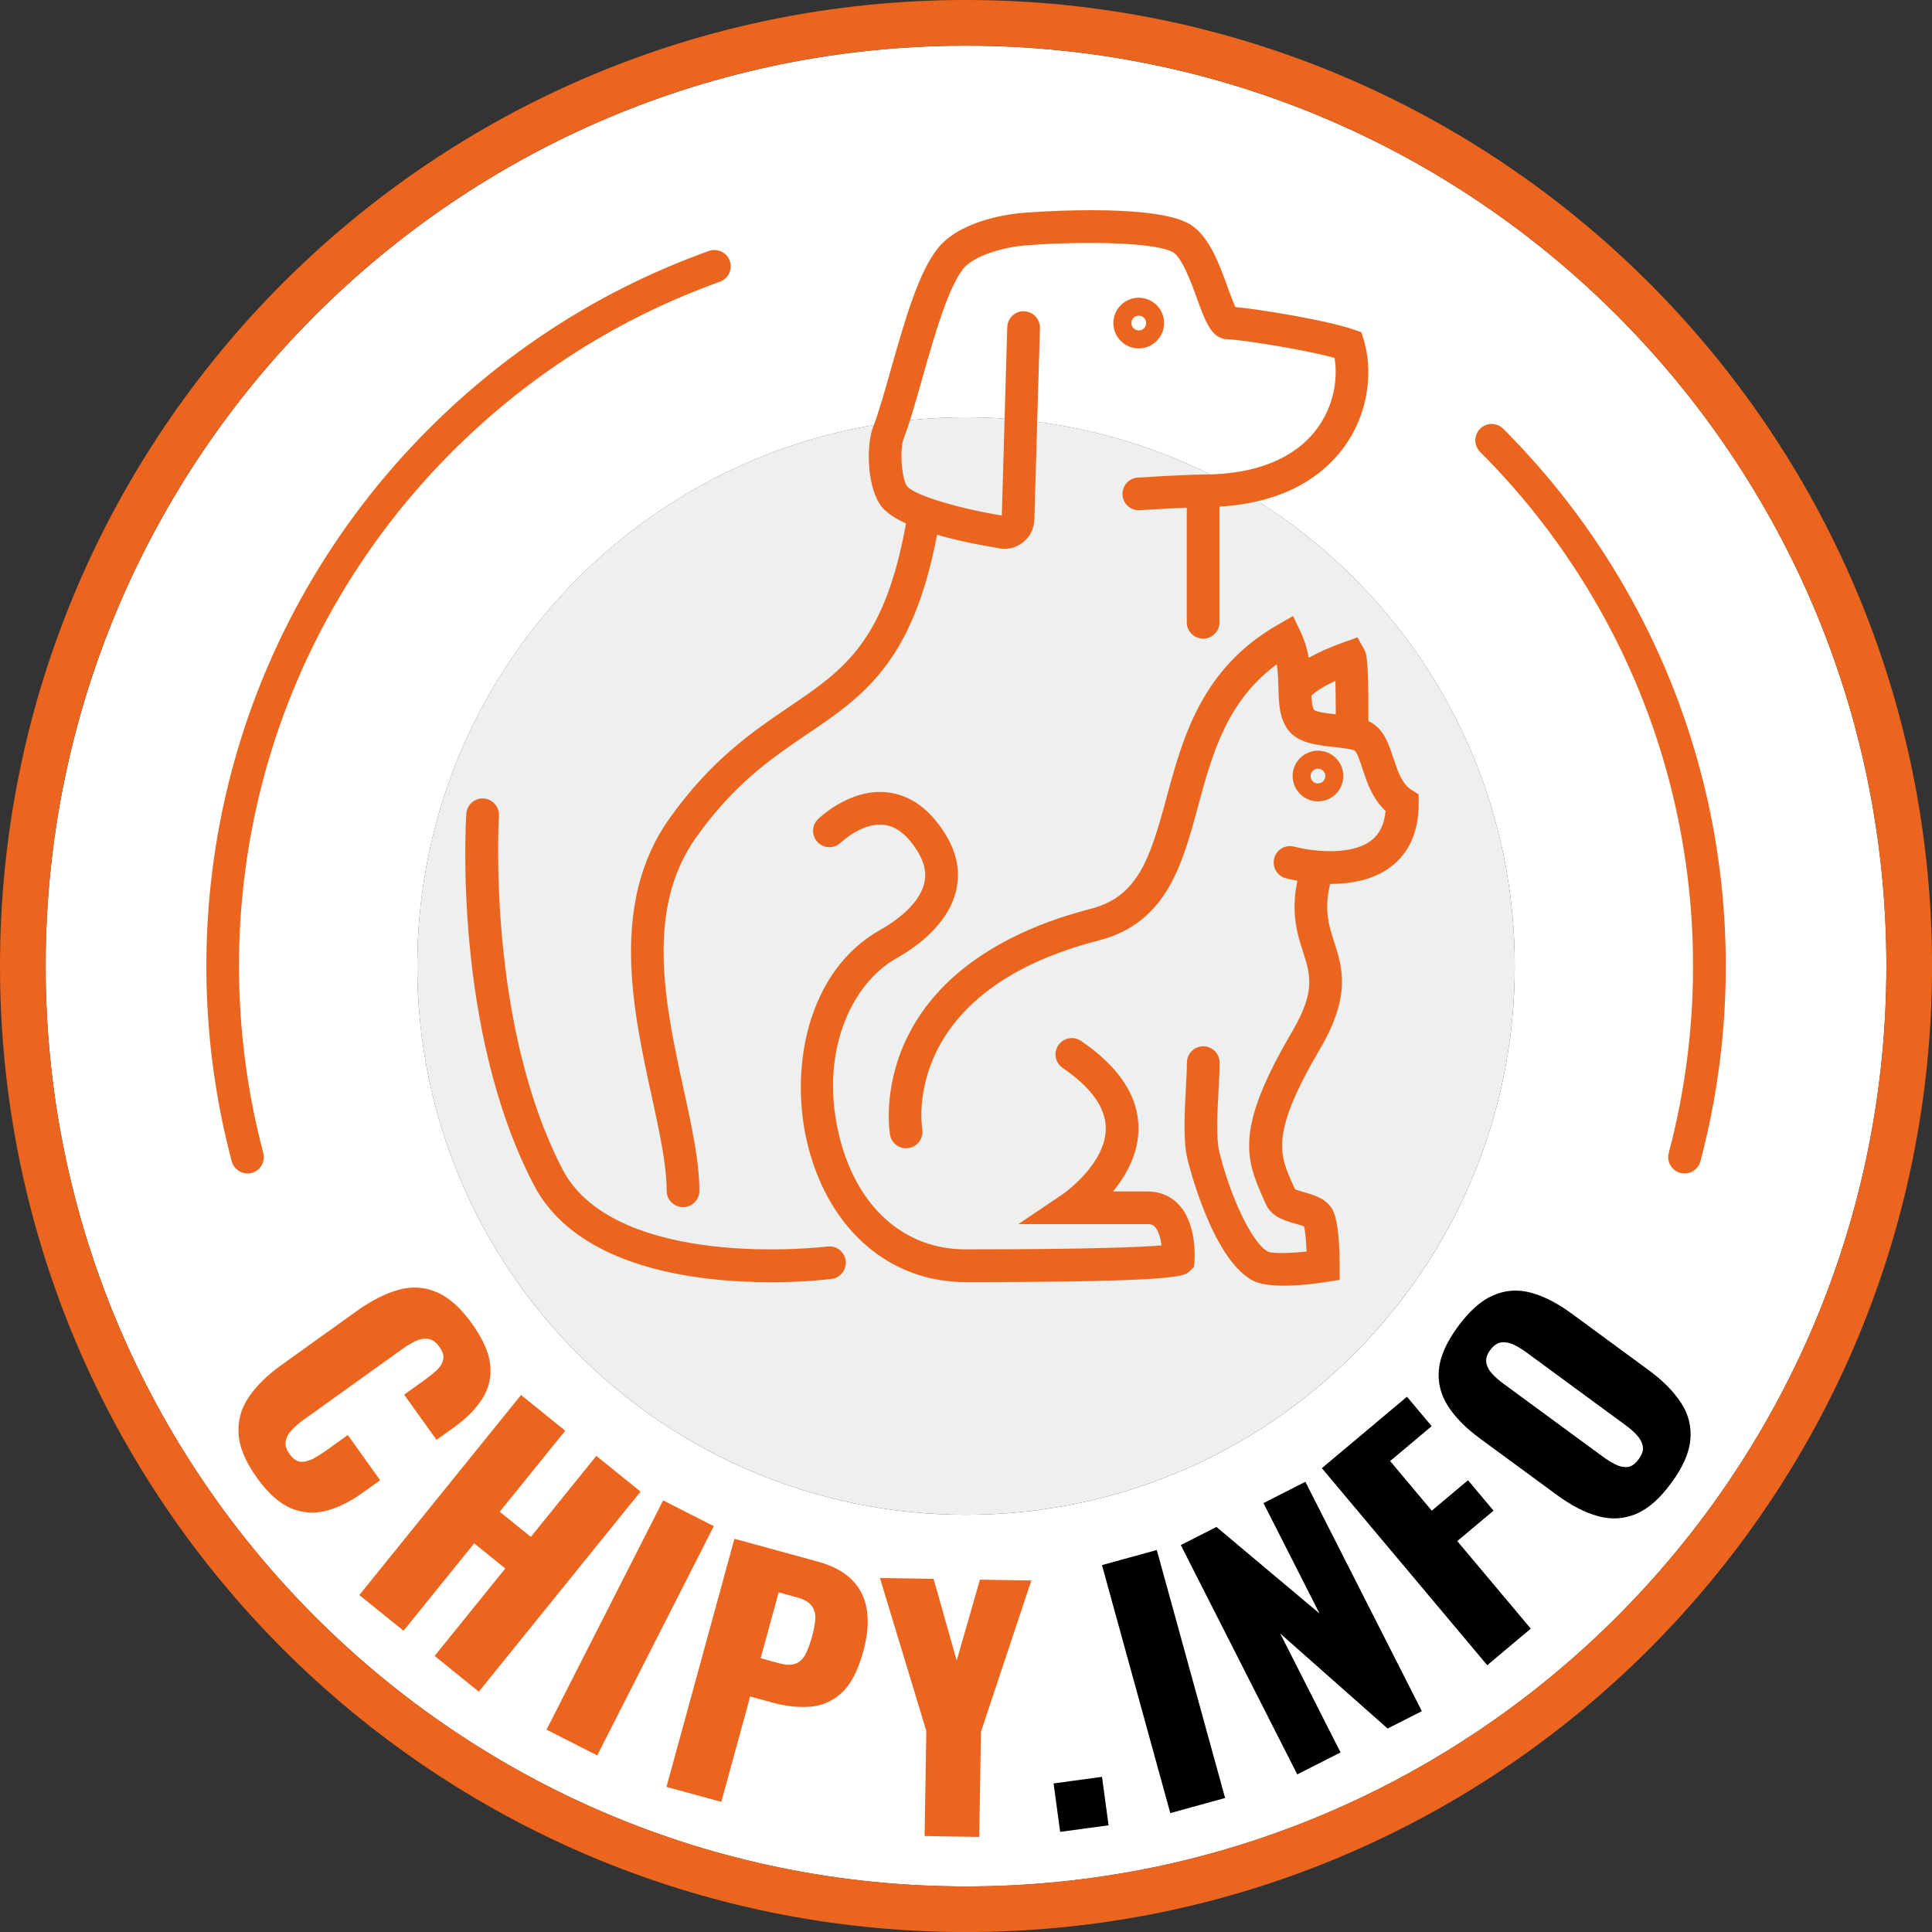 <svg width="96" height="96" viewBox="0 0 96 96" fill="none" xmlns="http://www.w3.org/2000/svg">
<rect x="0" y="0" width="96" height="96" fill="#333333" stroke="none"/>
<g clip-path="url(#clip0_3482_1900)">
<path d="M48.001 2.27C22.742 2.27 2.268 22.744 2.268 48.003C2.268 73.262 22.745 93.736 48.001 93.736C73.258 93.736 93.734 73.259 93.734 48.003C93.734 22.746 73.258 2.27 48.001 2.27ZM48.001 75.269C32.943 75.269 20.735 63.061 20.735 48.003C20.735 32.944 32.943 20.736 48.001 20.736C63.06 20.736 75.268 32.944 75.268 48.003C75.268 63.061 63.06 75.269 48.001 75.269Z" fill="white"/>
<path d="M48.001 75.268C63.06 75.268 75.268 63.06 75.268 48.001C75.268 32.942 63.06 20.734 48.001 20.734C32.942 20.734 20.734 32.942 20.734 48.001C20.734 63.06 32.942 75.268 48.001 75.268Z" fill="#EDF0EE"/>
<path d="M54.758 88.291L52.351 88.617L52.678 91.024L55.085 90.698L54.758 88.291Z" fill="black"/>
<path d="M57.481 77.019L54.757 77.769L58.151 90.092L60.875 89.342L57.481 77.019Z" fill="black"/>
<path d="M62.781 74.688L65.567 80.175L60.446 75.874L58.673 76.774L64.46 88.169L66.612 87.078L63.612 81.167L68.95 85.89L70.651 85.026L64.863 73.629L62.781 74.688Z" fill="black"/>
<path d="M74.213 75.064L72.945 73.552L71.144 75.064L69.074 72.598L71.139 70.865L69.912 69.402L65.682 72.953L73.9 82.743L76.064 80.927L72.41 76.575L74.213 75.064Z" fill="black"/>
<path d="M83.534 69.715C83.168 69.146 82.634 68.603 81.929 68.087L78.1 65.275C77.389 64.753 76.709 64.405 76.067 64.232C75.424 64.06 74.801 64.103 74.202 64.361C73.601 64.619 73.016 65.137 72.443 65.918C71.876 66.689 71.561 67.398 71.499 68.043C71.436 68.688 71.584 69.293 71.941 69.855C72.298 70.417 72.832 70.96 73.546 71.483L77.375 74.294C78.079 74.81 78.756 75.158 79.408 75.338C80.06 75.517 80.686 75.48 81.289 75.229C81.892 74.978 82.475 74.467 83.041 73.696C83.615 72.915 83.932 72.199 83.992 71.545C84.055 70.894 83.903 70.281 83.536 69.712L83.534 69.715ZM81.423 72.51C81.248 72.747 81.064 72.876 80.865 72.895C80.67 72.913 80.467 72.869 80.258 72.761C80.048 72.655 79.848 72.528 79.652 72.386L74.69 68.743C74.487 68.593 74.305 68.434 74.149 68.266C73.992 68.098 73.893 67.916 73.856 67.718C73.82 67.52 73.879 67.313 74.043 67.092C74.218 66.855 74.404 66.724 74.605 66.701C74.805 66.678 75.008 66.717 75.215 66.816C75.422 66.917 75.627 67.041 75.832 67.189L80.794 70.832C80.99 70.974 81.167 71.131 81.328 71.303C81.489 71.474 81.588 71.658 81.628 71.856C81.667 72.054 81.598 72.271 81.423 72.508V72.51Z" fill="black"/>
<path d="M48.001 0C21.49 0 0 21.49 0 48.001C0 74.513 21.49 96.002 48.001 96.002C74.513 96.002 96.002 74.513 96.002 48.001C96.002 21.49 74.51 0 48.001 0ZM48.001 93.734C22.744 93.734 2.268 73.258 2.268 48.001C2.268 22.744 22.742 2.268 48.001 2.268C73.26 2.268 93.734 22.744 93.734 48.001C93.734 73.258 73.258 93.734 48.001 93.734Z" fill="#EB651E"/>
<path d="M18.89 73.551L17.281 71.306L16.192 72.086C15.987 72.234 15.777 72.365 15.561 72.48C15.347 72.595 15.139 72.646 14.941 72.632C14.743 72.618 14.559 72.492 14.386 72.252C14.227 72.029 14.163 71.819 14.197 71.621C14.23 71.423 14.329 71.237 14.495 71.059C14.66 70.882 14.856 70.712 15.089 70.546L19.975 67.044C20.189 66.889 20.403 66.76 20.617 66.652C20.831 66.544 21.043 66.503 21.255 66.526C21.467 66.549 21.658 66.68 21.828 66.919C22.005 67.168 22.07 67.387 22.019 67.578C21.969 67.769 21.858 67.944 21.685 68.101C21.513 68.257 21.324 68.409 21.119 68.556L20.081 69.3L21.69 71.545L22.588 70.903C23.177 70.479 23.636 70.016 23.96 69.512C24.285 69.008 24.419 68.448 24.361 67.836C24.303 67.223 23.999 66.532 23.447 65.763C22.883 64.976 22.296 64.456 21.685 64.2C21.075 63.944 20.444 63.908 19.793 64.092C19.141 64.274 18.455 64.624 17.736 65.137L13.99 67.822C13.288 68.324 12.747 68.856 12.365 69.415C11.982 69.975 11.812 70.585 11.854 71.248C11.895 71.911 12.197 72.637 12.761 73.422C13.318 74.2 13.887 74.709 14.465 74.946C15.043 75.186 15.627 75.225 16.219 75.066C16.811 74.907 17.403 74.617 17.992 74.193L18.89 73.551Z" fill="#EB651E"/>
<path d="M29.631 72.342L26.378 76.367L24.831 75.117L28.087 71.092L25.89 69.316L17.854 79.257L20.051 81.032L23.562 76.689L25.107 77.937L21.596 82.282L23.792 84.057L31.828 74.117L29.631 72.342Z" fill="#EB651E"/>
<path d="M32.951 74.553L27.157 85.945L29.675 87.226L35.469 75.834L32.951 74.553Z" fill="#EB651E"/>
<path d="M42.346 78.513C41.945 78.103 41.374 77.796 40.633 77.594L36.493 76.461L33.117 88.789L35.841 89.535L37.276 84.299L38.372 84.598C39.042 84.782 39.67 84.851 40.262 84.805C40.852 84.759 41.374 84.529 41.826 84.112C42.277 83.695 42.634 83.012 42.896 82.058C43.104 81.296 43.166 80.619 43.078 80.023C42.991 79.427 42.747 78.922 42.346 78.515V78.513ZM40.511 80.465C40.49 80.716 40.44 80.999 40.352 81.312C40.248 81.688 40.136 81.989 40.014 82.217C39.892 82.445 39.726 82.597 39.521 82.671C39.316 82.745 39.044 82.738 38.71 82.646L37.796 82.395L38.692 79.123L39.59 79.369C39.956 79.468 40.205 79.613 40.338 79.802C40.472 79.991 40.529 80.212 40.509 80.463L40.511 80.465Z" fill="#EB651E"/>
<path d="M47.538 82.513L46.389 78.454L43.723 78.41L46.028 86.009L45.943 91.231L48.657 91.277L48.743 86.055L51.248 78.534L48.692 78.493L47.538 82.513Z" fill="#EB651E"/>
<path d="M84.54 38.489C82.859 32.007 79.456 26.066 74.695 21.305C74.377 20.987 73.863 20.987 73.546 21.305C73.228 21.622 73.228 22.136 73.546 22.454C78.102 27.01 81.361 32.695 82.968 38.896C84.529 44.917 84.513 51.277 82.919 57.289C82.804 57.722 83.062 58.166 83.497 58.281C83.566 58.3 83.638 58.309 83.707 58.309C84.066 58.309 84.395 58.069 84.492 57.706C86.157 51.424 86.175 44.779 84.543 38.489H84.54Z" fill="#EB651E"/>
<path d="M12.505 58.283C12.938 58.168 13.196 57.723 13.083 57.29C11.49 51.278 11.473 44.919 13.035 38.898C14.642 32.697 17.9 27.012 22.457 22.455C26.263 18.649 30.744 15.803 35.772 13.998C36.194 13.846 36.415 13.381 36.263 12.959C36.111 12.538 35.646 12.319 35.224 12.469C29.97 14.355 25.289 17.33 21.31 21.306C16.551 26.066 13.145 32.008 11.464 38.49C9.834 44.781 9.85 51.426 11.515 57.707C11.612 58.071 11.941 58.31 12.3 58.31C12.369 58.31 12.438 58.301 12.51 58.283H12.505Z" fill="#EB651E"/>
<path d="M24.034 39.678C23.585 39.646 23.201 39.986 23.171 40.435C23.143 40.871 22.514 51.161 26.514 58.858C28.681 63.028 34.628 63.712 38.296 63.712C39.968 63.712 41.167 63.569 41.317 63.551C41.761 63.495 42.077 63.09 42.022 62.644C41.966 62.199 41.561 61.881 41.114 61.939C41.087 61.941 38.413 62.268 35.416 61.923C32.756 61.617 29.305 60.707 27.955 58.11C24.17 50.82 24.785 40.643 24.792 40.541C24.822 40.095 24.481 39.708 24.034 39.678Z" fill="#EB651E"/>
<path d="M33.279 40.65C30.285 44.843 31.446 50.175 32.381 54.461C32.765 56.224 33.127 57.891 33.127 59.169C33.127 59.618 33.49 59.982 33.94 59.982C34.389 59.982 34.752 59.618 34.752 59.169C34.752 57.716 34.372 55.966 33.967 54.115C33.058 49.936 32.026 45.2 34.6 41.594C36.507 38.923 38.342 37.677 40.115 36.475C42.915 34.576 45.351 32.918 46.564 26.572C47.732 26.913 48.929 27.125 49.514 27.219C49.645 27.256 49.779 27.272 49.91 27.272C50.209 27.272 50.506 27.18 50.762 27C51.151 26.729 51.384 26.298 51.397 25.824L51.674 16.303C51.688 15.854 51.333 15.481 50.886 15.467C50.437 15.448 50.064 15.808 50.05 16.254L49.779 25.614C47.835 25.303 45.494 24.652 45.079 24.166C44.826 23.869 44.676 22.372 44.904 21.787C45.192 21.055 45.491 19.991 45.809 18.865C46.399 16.782 47.133 14.189 47.904 13.309C48.441 12.699 49.829 12.287 50.928 12.197C53.251 12.006 57.186 11.976 58.257 12.517C58.724 12.752 59.203 14.074 59.489 14.861C59.91 16.022 60.212 16.862 61.043 16.862C61.51 16.862 64.699 17.339 66.311 17.783C66.486 18.778 66.293 20.143 65.452 21.285C64.347 22.787 62.387 23.579 59.783 23.579C58.968 23.579 56.636 23.726 56.537 23.731C56.09 23.758 55.749 24.145 55.777 24.592C55.804 25.039 56.191 25.379 56.638 25.352C56.656 25.352 57.985 25.267 58.97 25.225V30.922C58.97 31.371 59.334 31.734 59.783 31.734C60.232 31.734 60.596 31.371 60.596 30.922V25.174C64.029 24.972 65.839 23.498 66.76 22.246C68.146 20.364 68.169 18.189 67.766 16.899L67.644 16.505L67.253 16.372C65.867 15.898 62.588 15.368 61.386 15.257C61.278 15.027 61.13 14.622 61.015 14.309C60.555 13.035 60.032 11.592 58.989 11.067C57.034 10.081 51.05 10.558 50.796 10.579C50.318 10.618 47.874 10.883 46.684 12.239C45.671 13.397 44.948 15.953 44.248 18.423C43.942 19.51 43.649 20.537 43.391 21.196C43.021 22.142 43.078 24.32 43.843 25.218C44.096 25.515 44.515 25.78 45.019 26.01C43.951 31.907 41.948 33.268 39.205 35.128C37.403 36.353 35.355 37.739 33.281 40.648L33.279 40.65Z" fill="#EB651E"/>
<path d="M57.842 16.052C57.842 15.359 57.278 14.793 56.583 14.793C55.887 14.793 55.323 15.357 55.323 16.052C55.323 16.748 55.887 17.312 56.583 17.312C57.278 17.312 57.842 16.748 57.842 16.052ZM56.219 16.052C56.219 15.85 56.382 15.686 56.585 15.686C56.788 15.686 56.951 15.85 56.951 16.052C56.951 16.255 56.788 16.419 56.585 16.419C56.382 16.419 56.219 16.255 56.219 16.052Z" fill="#EB651E"/>
<path d="M65.489 39.82C66.182 39.82 66.749 39.256 66.749 38.56C66.749 37.865 66.184 37.301 65.489 37.301C64.794 37.301 64.23 37.865 64.23 38.56C64.23 39.256 64.794 39.82 65.489 39.82ZM65.489 38.197C65.692 38.197 65.855 38.36 65.855 38.563C65.855 38.765 65.692 38.929 65.489 38.929C65.286 38.929 65.123 38.765 65.123 38.563C65.123 38.36 65.286 38.197 65.489 38.197Z" fill="#EB651E"/>
<path d="M57.029 59.202H55.307C55.961 58.403 56.569 57.325 56.571 56.075C56.574 54.477 55.613 53.013 53.716 51.723C53.345 51.47 52.839 51.567 52.588 51.937C52.337 52.308 52.431 52.812 52.802 53.066C54.223 54.033 54.943 55.041 54.946 56.066C54.946 57.857 52.825 59.326 52.804 59.34L50.605 60.825H57.027C57.23 60.825 57.32 60.892 57.389 60.963C57.575 61.164 57.672 61.537 57.716 61.884C56.748 61.963 54.255 62.08 47.974 62.08C44.966 62.08 42.639 60.038 41.745 56.616C40.633 52.359 42.309 48.866 44.541 47.618C45.457 47.104 47.062 45.992 47.492 44.325C47.739 43.367 47.566 42.4 46.974 41.447C46.205 40.206 45.245 39.511 44.119 39.375C42.245 39.149 40.707 40.646 40.642 40.708C40.325 41.021 40.32 41.532 40.633 41.852C40.946 42.172 41.46 42.177 41.78 41.866C41.791 41.857 42.841 40.853 43.933 40.986C44.541 41.062 45.1 41.505 45.593 42.301C45.945 42.87 46.053 43.4 45.917 43.92C45.627 45.044 44.301 45.891 43.744 46.202C40.078 48.253 39.173 53.202 40.17 57.028C41.245 61.148 44.234 63.706 47.969 63.706C58.563 63.706 58.855 63.418 59.113 63.165L59.332 62.95L59.355 62.644C59.369 62.46 59.461 60.814 58.575 59.861C58.174 59.43 57.637 59.202 57.023 59.202H57.029Z" fill="#EB651E"/>
<path d="M69.24 37.681C69.019 37.006 68.789 36.308 68.178 35.928C68.119 35.891 68.056 35.859 67.994 35.829C68.01 32.675 67.893 32.461 67.787 32.272L67.453 31.671L66.806 31.901C66.053 32.168 65.475 32.433 65.029 32.684C64.955 32.272 64.838 31.841 64.628 31.401L64.25 30.609L63.49 31.047C59.696 33.223 58.768 36.658 57.951 39.686C57.14 42.688 56.525 44.56 54.207 45.155C50.983 45.983 46.763 47.807 44.962 51.791C43.864 54.224 44.209 56.299 44.225 56.386C44.294 56.78 44.635 57.056 45.024 57.056C45.07 57.056 45.116 57.052 45.162 57.045C45.602 56.969 45.899 56.552 45.828 56.11C45.782 55.831 44.815 49.242 54.612 46.725C57.967 45.864 58.756 42.935 59.519 40.105C60.216 37.522 60.935 34.858 63.44 33.009C63.507 33.405 63.516 33.801 63.525 34.19C63.543 34.927 63.562 35.689 64.022 36.29C64.506 36.921 65.411 37.022 66.286 37.119C66.62 37.156 67.177 37.218 67.32 37.305C67.437 37.39 67.6 37.89 67.697 38.187C67.921 38.869 68.192 39.693 68.849 40.296C68.786 40.964 68.549 41.447 68.13 41.767C67.073 42.578 65.015 42.26 64.312 42.071C63.88 41.954 63.433 42.207 63.316 42.64C63.198 43.073 63.451 43.52 63.884 43.637C63.916 43.646 64.133 43.704 64.465 43.764C64.131 45.366 64.465 46.426 64.748 47.298C65.114 48.436 65.379 49.26 64.197 51.275C61.425 55.999 61.846 57.487 62.761 59.52C62.807 59.621 62.853 59.725 62.899 59.831C63.177 60.464 63.831 60.651 64.359 60.8C64.49 60.837 64.692 60.895 64.803 60.945C64.856 61.169 64.9 61.65 64.925 62.189C64.038 62.281 63.221 62.288 63 62.191C62.13 61.703 61.066 59.223 60.58 57.206C60.421 56.543 60.493 55.214 60.55 54.148C60.578 53.646 60.603 53.172 60.603 52.804C60.603 52.355 60.239 51.991 59.79 51.991C59.341 51.991 58.977 52.355 58.977 52.804C58.977 53.131 58.952 53.582 58.927 54.061C58.86 55.295 58.784 56.693 59.001 57.586C59.049 57.786 60.2 62.483 62.206 63.609C62.576 63.817 63.173 63.886 63.794 63.886C64.584 63.886 65.415 63.775 65.878 63.704L66.567 63.596V62.898C66.562 61.399 66.428 60.437 66.173 60.038C65.853 59.538 65.27 59.373 64.803 59.242C64.667 59.202 64.451 59.14 64.347 59.092C64.312 59.014 64.278 58.935 64.243 58.859C63.562 57.344 63.111 56.345 65.6 52.104C67.149 49.463 66.696 48.053 66.297 46.81C66.023 45.956 65.781 45.203 66.095 43.923C67.089 43.923 68.236 43.739 69.116 43.068C70.03 42.371 70.493 41.312 70.493 39.921V39.474L70.117 39.235C69.657 38.942 69.447 38.304 69.245 37.687L69.24 37.681ZM65.298 35.281C65.21 35.145 65.178 34.871 65.164 34.56C65.316 34.418 65.657 34.151 66.355 33.831C66.366 34.305 66.373 34.901 66.373 35.495C65.998 35.454 65.462 35.387 65.3 35.283L65.298 35.281Z" fill="#EB651E"/>
</g>
<defs>
<clipPath id="clip0_3482_1900">
<rect width="96" height="96" fill="white"/>
</clipPath>
</defs>
</svg>
